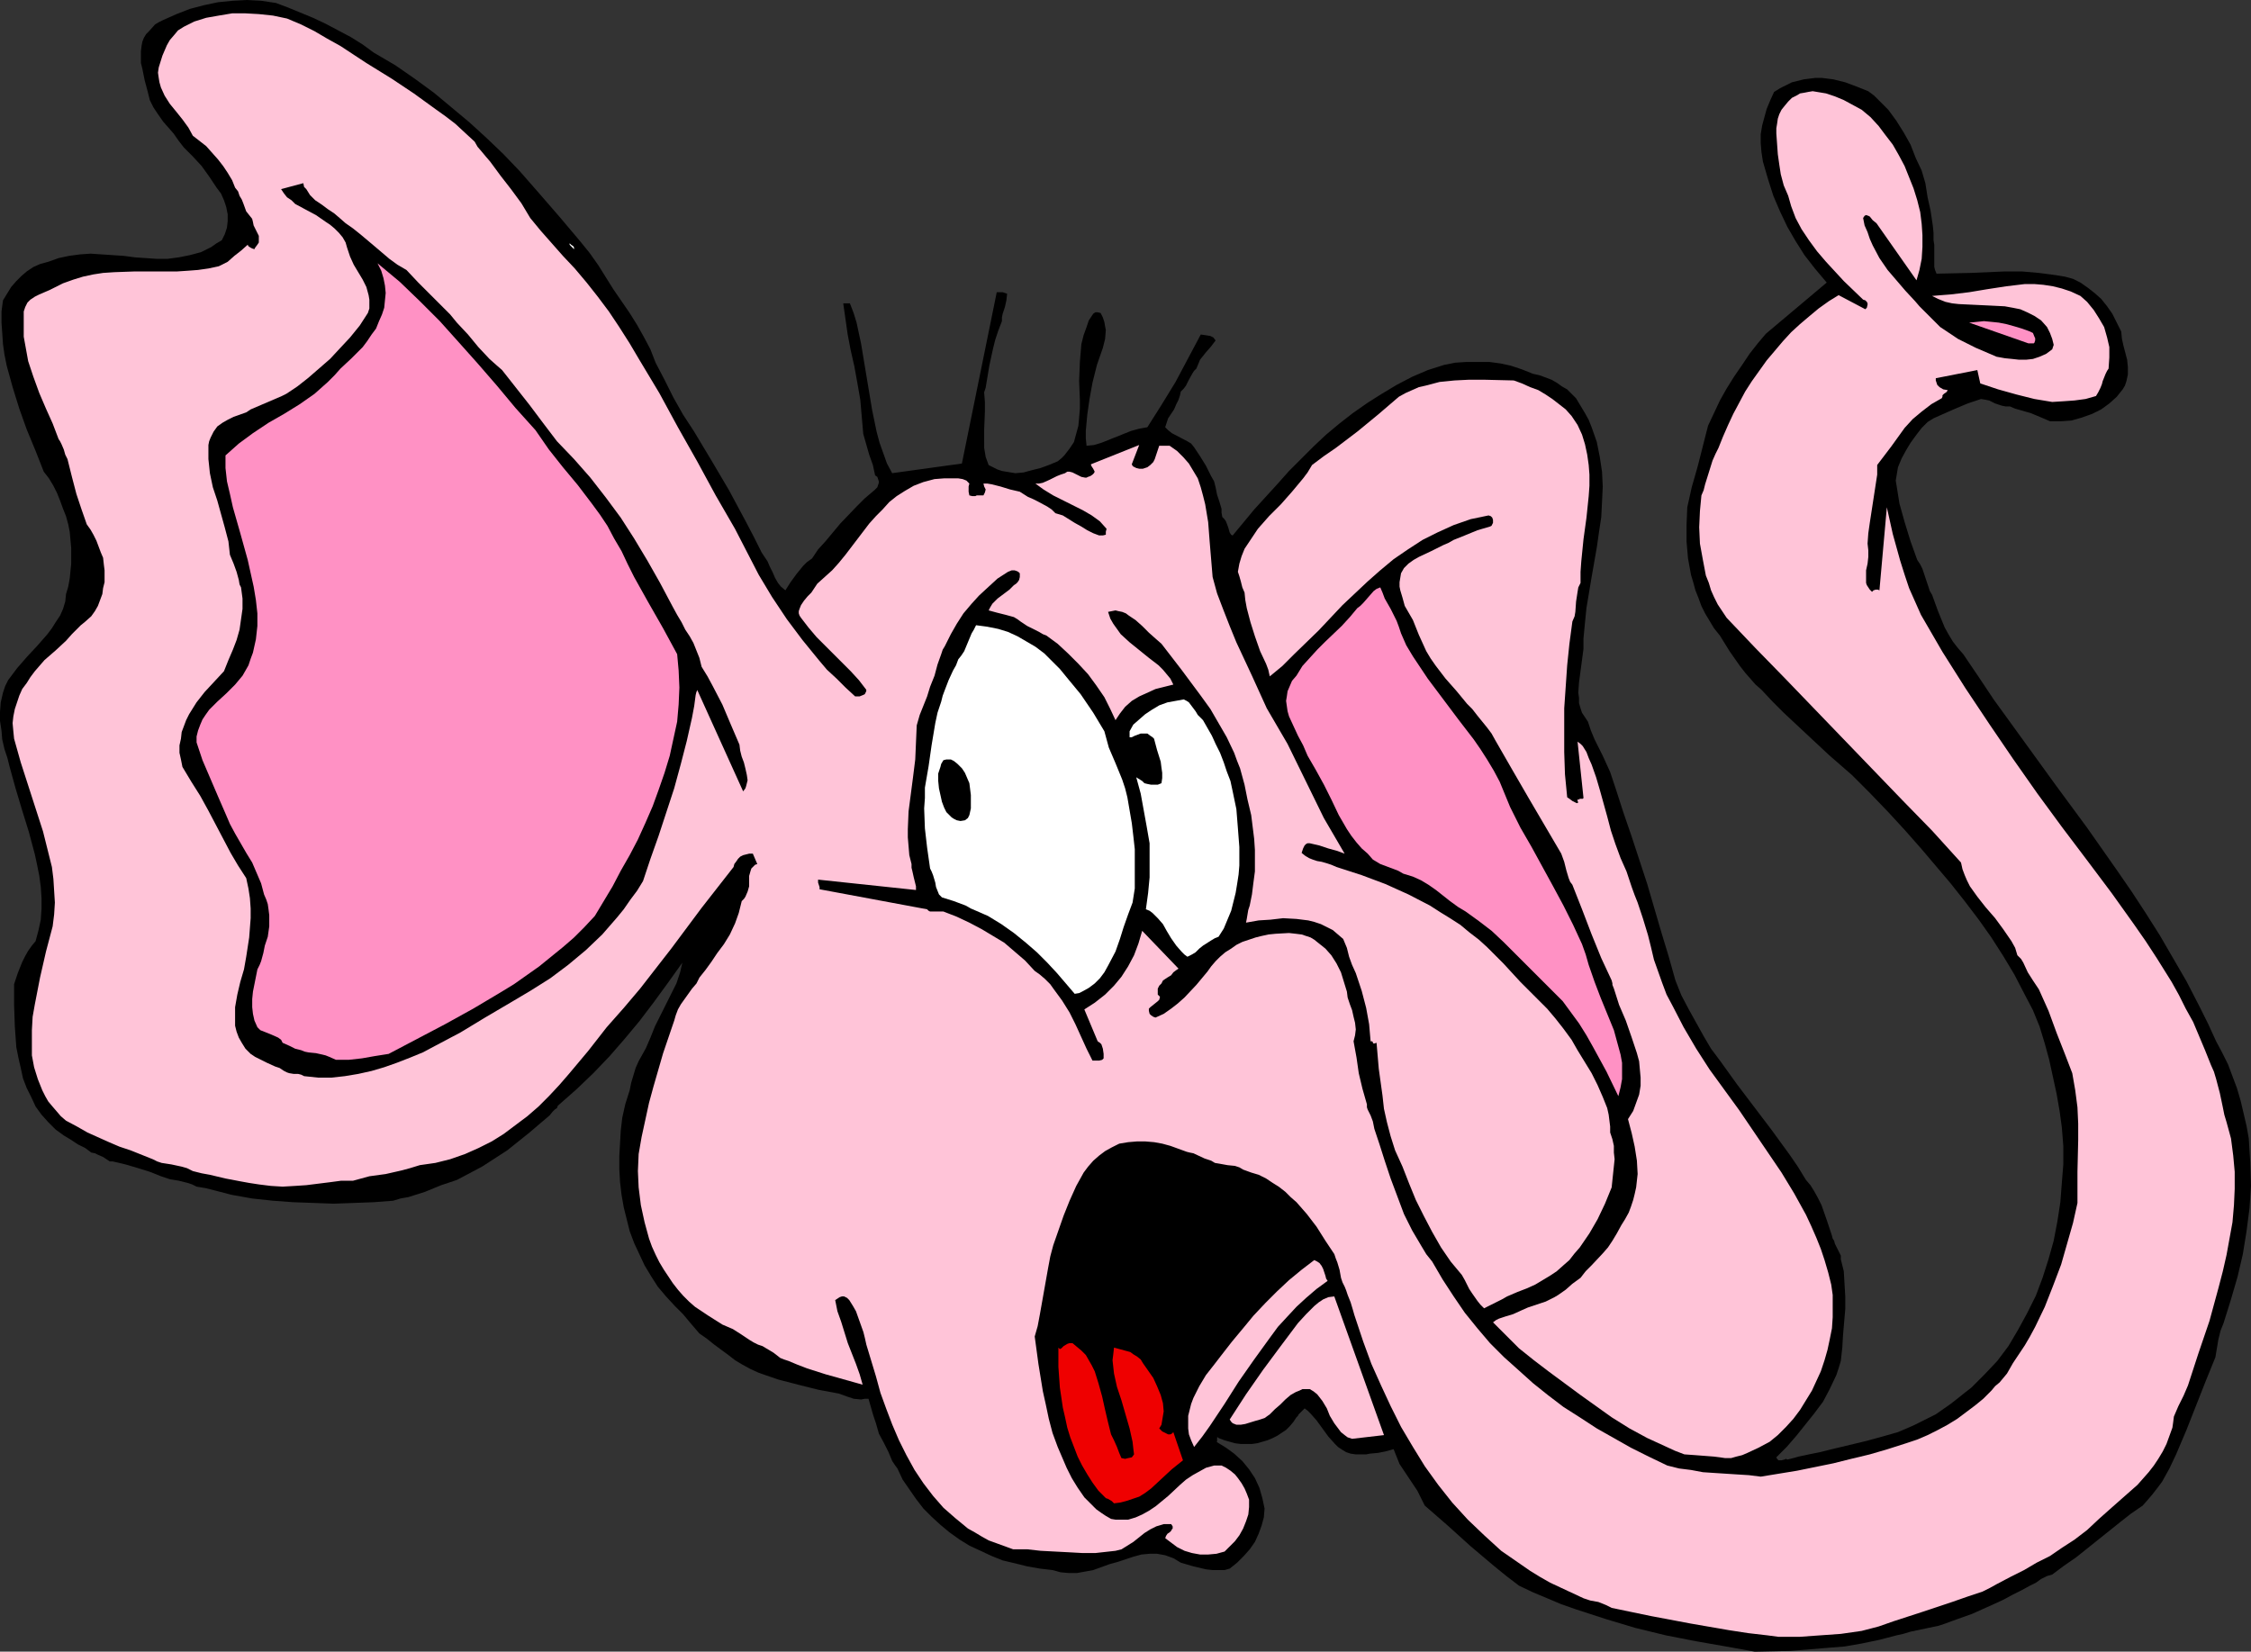 <?xml version="1.0" encoding="UTF-8" standalone="no"?>
<svg
   version="1.0"
   width="129.766mm"
   height="95.229mm"
   id="svg18"
   sodipodi:docname="Elephant - Face.wmf"
   xmlns:inkscape="http://www.inkscape.org/namespaces/inkscape"
   xmlns:sodipodi="http://sodipodi.sourceforge.net/DTD/sodipodi-0.dtd"
   xmlns="http://www.w3.org/2000/svg"
   xmlns:svg="http://www.w3.org/2000/svg">
  <rect width="100%" height="100%" fill="#333333" stroke="none"/>
  <sodipodi:namedview
     id="namedview18"
     pagecolor="#ffffff"
     bordercolor="#000000"
     borderopacity="0.25"
     inkscape:showpageshadow="2"
     inkscape:pageopacity="0.0"
     inkscape:pagecheckerboard="0"
     inkscape:deskcolor="#d1d1d1"
     inkscape:document-units="mm" />
  <defs
     id="defs1">
    <pattern
       id="WMFhbasepattern"
       patternUnits="userSpaceOnUse"
       width="6"
       height="6"
       x="0"
       y="0" />
  </defs>
  <path
     style="fill:#000000;fill-opacity:1;fill-rule:evenodd;stroke:none"
     d="m 382.345,359.921 7.757,-0.162 3.878,-0.323 3.878,-0.323 4.04,-0.323 3.717,-0.646 3.878,-0.808 3.717,-0.97 1.454,-0.323 1.616,-0.485 3.07,-0.646 3.07,-0.646 1.454,-0.485 1.293,-0.485 2.262,-0.808 2.262,-0.808 4.686,-2.101 2.101,-0.97 2.101,-1.131 1.939,-0.97 1.778,-0.97 1.293,-0.646 1.131,-0.808 1.293,-0.646 1.131,-0.323 2.586,-1.939 2.586,-1.778 4.848,-3.879 4.848,-3.879 2.262,-1.778 2.586,-1.778 1.131,-1.293 0.97,-1.131 1.131,-1.455 0.97,-1.293 1.616,-2.909 1.454,-3.071 2.262,-5.333 2.101,-5.333 2.101,-5.333 2.101,-5.172 0.323,-1.939 0.323,-1.939 0.485,-1.939 0.646,-1.616 1.616,-5.172 1.454,-5.01 1.131,-4.849 0.808,-5.01 0.646,-5.01 0.323,-4.849 -0.162,-5.172 -0.162,-2.586 -0.162,-2.586 -0.485,-2.747 -0.646,-2.747 -0.646,-2.747 -0.808,-2.747 -0.97,-2.586 -0.97,-2.586 -1.293,-2.586 -1.293,-2.424 -1.778,-3.879 -1.939,-3.879 -2.747,-5.333 -2.909,-5.01 -2.909,-5.01 -3.07,-4.849 -3.07,-4.687 -3.232,-4.687 -6.464,-9.212 -6.787,-9.212 -6.787,-9.374 -6.787,-9.374 -3.232,-4.849 -3.394,-5.01 -1.131,-1.293 -1.131,-1.455 -0.97,-1.616 -0.808,-1.455 -1.454,-3.556 -1.293,-3.556 -0.485,-0.808 -0.323,-0.97 -0.646,-1.939 -0.646,-1.939 -0.485,-0.97 -0.646,-0.97 -1.454,-4.04 -1.293,-4.202 -1.131,-4.04 -0.646,-4.04 -0.162,-0.97 0.162,-0.97 0.323,-1.939 0.808,-1.939 0.97,-1.778 0.97,-1.616 1.293,-1.778 1.131,-1.455 1.293,-1.293 1.293,-0.808 1.454,-0.646 2.909,-1.293 3.07,-1.293 2.909,-0.97 0.97,0.162 0.808,0.162 1.293,0.646 1.454,0.485 0.808,0.162 h 0.97 l 1.131,0.485 1.131,0.323 2.262,0.646 1.939,0.808 1.131,0.485 1.131,0.485 h 2.424 l 2.262,-0.162 2.262,-0.646 2.262,-0.808 1.939,-0.97 1.778,-1.293 1.616,-1.455 1.293,-1.616 0.485,-0.808 0.323,-0.97 0.323,-1.455 v -1.616 l -0.162,-1.616 -0.808,-3.071 -0.323,-1.455 -0.162,-1.616 -0.97,-1.939 -0.97,-1.939 -1.131,-1.616 -1.293,-1.616 -1.454,-1.293 -1.454,-1.131 -1.616,-1.131 -1.616,-0.808 -1.778,-0.485 -1.939,-0.323 -3.717,-0.485 -3.717,-0.323 h -3.717 l -7.434,0.323 -7.434,0.162 -0.323,-0.808 -0.162,-0.646 V 57.212 56.243 54.303 53.334 l -0.162,-0.97 V 50.748 l -0.162,-1.616 -0.485,-3.232 -0.646,-2.909 -0.485,-3.071 -0.808,-2.747 -1.293,-2.747 -1.131,-2.909 -1.454,-2.586 -1.616,-2.586 -1.778,-2.424 -2.101,-2.101 -0.97,-0.97 -1.293,-0.97 -2.424,-0.97 -2.586,-0.97 -2.586,-0.646 -2.586,-0.323 h -1.293 l -1.293,0.162 -1.293,0.162 -1.293,0.323 -1.293,0.323 -1.293,0.646 -1.293,0.646 -1.293,0.808 -0.808,1.778 -0.808,1.939 -0.485,1.778 -0.485,1.778 -0.323,1.939 v 1.939 l 0.162,1.939 0.323,2.101 1.131,3.879 1.131,3.556 1.454,3.394 1.616,3.394 1.778,3.071 1.939,3.071 2.262,2.909 2.586,3.071 -13.251,11.152 -1.778,2.101 -1.778,2.263 -1.616,2.424 -1.778,2.586 -1.616,2.586 -1.454,2.586 -1.293,2.747 -1.293,2.747 -2.262,8.889 -1.293,4.525 -0.97,4.364 -0.162,3.879 v 3.556 l 0.323,3.717 0.646,3.556 0.485,1.616 0.485,1.778 0.646,1.616 0.646,1.778 0.808,1.616 0.97,1.616 0.97,1.616 1.293,1.616 2.101,3.394 2.262,3.232 1.131,1.455 1.131,1.293 1.131,1.293 1.293,1.131 2.424,2.586 2.424,2.424 5.01,4.687 4.848,4.525 5.01,4.364 3.878,3.879 4.04,4.202 3.717,4.04 3.555,4.04 6.302,7.434 3.07,3.879 3.07,4.04 2.747,3.879 2.586,4.04 2.424,4.04 2.262,4.364 1.778,3.394 1.454,3.556 1.131,3.717 0.97,3.556 0.808,3.717 0.808,3.717 0.646,3.717 0.485,3.556 0.323,4.04 v 4.04 l -0.323,4.04 -0.323,4.202 -0.646,4.202 -0.808,4.202 -1.131,4.04 -1.293,4.04 -1.454,3.879 -1.939,3.879 -1.939,3.556 -2.101,3.556 -2.424,3.232 -2.747,2.909 -2.909,2.909 -1.454,1.131 -1.616,1.293 -1.454,1.131 -1.616,1.131 -1.616,1.131 -1.616,0.808 -3.232,1.616 -3.394,1.455 -3.394,0.97 -3.555,0.97 -7.434,1.778 -1.293,0.323 -1.293,0.323 -2.424,0.485 -2.262,0.485 -1.131,0.323 -1.293,0.323 -0.323,-0.162 -0.323,0.162 -0.646,0.162 h -0.323 -0.323 l -0.323,-0.323 -0.162,-0.323 2.262,-2.263 2.101,-2.424 1.939,-2.424 1.939,-2.424 1.939,-2.586 1.454,-2.747 1.454,-3.071 0.485,-1.455 0.485,-1.616 0.323,-2.909 0.162,-2.747 0.485,-5.657 v -2.747 l -0.162,-2.747 -0.162,-2.747 -0.646,-2.586 v -0.808 l -0.323,-0.646 -0.646,-1.293 -0.323,-0.646 -0.162,-0.646 -0.323,-0.485 -0.162,-0.646 -1.131,-3.394 -1.131,-3.232 -0.808,-1.616 -0.808,-1.455 -0.808,-1.293 -0.97,-1.131 -1.778,-2.909 -1.778,-2.586 -3.878,-5.333 -7.595,-10.02 -3.717,-5.172 -1.939,-2.586 -1.616,-2.747 -1.616,-2.909 -1.616,-2.909 -1.616,-3.071 -1.293,-3.232 -1.454,-5.172 -1.616,-5.333 -3.07,-10.505 -3.394,-10.343 -1.778,-5.172 -1.616,-5.01 -0.646,-1.939 -0.646,-1.939 -1.616,-3.556 -1.778,-3.556 -0.808,-1.939 -0.646,-1.939 -0.646,-0.97 -0.646,-0.97 -0.323,-0.97 -0.323,-1.131 v -1.131 l -0.162,-1.131 0.162,-2.263 0.323,-2.424 0.323,-2.424 0.323,-2.424 v -2.263 l 0.323,-3.394 0.323,-3.232 1.131,-6.788 1.131,-6.465 0.485,-3.394 0.485,-3.232 0.162,-3.232 0.162,-3.394 -0.162,-3.232 -0.485,-3.232 -0.646,-3.232 -1.131,-3.232 -0.646,-1.616 -0.808,-1.455 -0.97,-1.616 -0.97,-1.616 -1.939,-1.939 -1.131,-0.646 -1.131,-0.808 -1.131,-0.646 -1.293,-0.485 -1.293,-0.485 -1.454,-0.323 -2.424,-0.97 -2.424,-0.808 -2.262,-0.485 -2.424,-0.323 h -2.586 -2.424 l -2.424,0.162 -2.424,0.485 -3.555,1.131 -3.394,1.455 -3.394,1.778 -3.232,1.939 -3.07,1.939 -3.232,2.263 -2.909,2.263 -2.909,2.424 -2.747,2.586 -2.747,2.747 -2.586,2.586 -2.586,2.909 -5.01,5.495 -4.686,5.657 -0.323,-0.162 -0.323,-0.485 -0.323,-1.131 -0.485,-1.293 -0.323,-0.485 -0.485,-0.485 -0.162,-0.97 v -0.808 l -0.485,-1.616 -0.485,-1.455 -0.323,-1.616 -0.323,-1.293 -0.646,-1.131 -1.131,-2.263 -1.293,-2.101 -0.646,-0.97 -0.646,-0.97 -0.646,-0.808 -0.808,-0.485 -3.394,-1.778 -0.808,-0.646 -0.646,-0.646 0.323,-0.97 0.323,-0.97 1.293,-1.939 0.485,-1.131 0.485,-0.97 0.323,-0.97 0.162,-0.808 0.646,-0.646 0.485,-0.646 0.646,-1.293 0.808,-1.455 0.323,-0.485 0.485,-0.485 0.485,-1.131 0.323,-0.808 1.293,-1.616 1.131,-1.293 0.97,-1.293 -0.485,-0.646 -0.646,-0.323 -0.97,-0.162 -1.131,-0.162 -2.747,5.172 -2.747,5.172 -3.07,5.01 -3.07,4.849 -1.778,0.323 -1.778,0.485 -3.232,1.293 -3.232,1.293 -1.616,0.485 -1.616,0.162 -0.162,-1.616 v -1.616 l 0.323,-3.556 0.485,-3.394 0.646,-3.556 0.485,-1.939 0.485,-1.939 1.293,-3.717 0.485,-1.939 0.162,-1.939 -0.162,-0.808 -0.162,-0.97 -0.323,-0.97 -0.485,-0.97 -0.646,-0.162 h -0.485 l -0.485,0.323 -0.323,0.485 -0.323,0.485 -0.323,0.485 -0.485,1.455 -0.646,1.778 -0.485,1.939 -0.162,1.939 -0.162,1.939 -0.162,4.202 0.162,4.04 v 1.939 l -0.162,1.939 -0.162,1.778 -0.485,1.778 -0.485,1.778 -0.97,1.455 -1.131,1.455 -0.646,0.646 -0.808,0.646 -1.939,0.808 -1.778,0.646 -1.939,0.485 -1.778,0.485 -1.778,0.162 -1.939,-0.323 -0.97,-0.162 -0.97,-0.323 -0.97,-0.485 -0.97,-0.485 -0.646,-1.778 -0.323,-1.939 V 95.677 93.738 l 0.162,-4.04 v -2.101 l -0.162,-2.101 0.323,-0.97 0.162,-0.97 0.323,-1.939 0.323,-1.939 0.808,-3.717 0.485,-1.939 0.646,-1.939 0.808,-2.101 v -0.808 l 0.162,-0.808 0.485,-1.455 0.323,-1.455 0.162,-1.455 -0.485,-0.162 -0.485,-0.162 h -0.646 -0.646 l -7.595,37.333 -15.19,2.101 -1.131,-2.101 -0.808,-2.263 -0.808,-2.263 -0.646,-2.424 -0.97,-4.687 -0.808,-4.849 -0.808,-4.849 -0.808,-4.849 -0.97,-4.525 -0.646,-2.101 -0.808,-2.101 h -1.454 l 0.485,3.394 0.485,3.394 0.646,3.394 0.808,3.556 0.646,3.556 0.646,3.717 0.323,3.717 0.323,3.717 0.646,2.263 0.646,2.263 0.808,2.263 0.485,2.263 0.485,0.323 0.162,0.485 0.162,0.485 v 0.323 l -0.323,0.97 -0.646,0.646 -2.101,1.778 -1.778,1.778 -3.555,3.717 -3.232,3.879 -1.616,1.778 -1.293,1.939 -1.131,0.808 -0.808,0.808 -1.454,1.778 -1.293,1.778 -1.131,1.778 -0.97,-0.808 -0.646,-0.808 -0.646,-1.131 -0.485,-1.131 -0.646,-1.293 -0.485,-1.131 -0.646,-0.97 -0.646,-0.97 -1.778,-3.556 -1.778,-3.394 -3.555,-6.626 -3.717,-6.303 -3.878,-6.465 -2.424,-3.717 -2.101,-3.717 -1.939,-3.879 -1.939,-3.717 -1.131,-2.909 -1.454,-2.747 -1.454,-2.586 -1.616,-2.586 -3.555,-5.172 -1.616,-2.586 -1.616,-2.586 -1.939,-2.747 -2.101,-2.586 -4.363,-5.172 -2.101,-2.424 -2.101,-2.424 -2.262,-2.586 -2.262,-2.586 -3.555,-3.717 -3.717,-3.556 -3.717,-3.394 L 98.414,23.434 94.536,20.202 90.334,17.131 86.133,14.222 81.446,11.475 79.022,9.697 76.437,8.081 73.69,6.626 70.942,5.172 68.195,3.879 62.701,1.616 60.115,0.646 56.883,0.162 53.813,0 50.742,0.162 47.51,0.485 44.44,1.131 41.37,1.939 38.461,3.071 35.552,4.364 34.582,4.849 33.774,5.333 l -1.293,1.455 -0.646,0.646 -0.485,0.808 -0.323,0.808 -0.162,0.808 -0.162,1.293 v 1.293 1.293 l 0.323,1.293 0.485,2.424 0.646,2.424 0.485,1.939 0.808,1.616 0.97,1.455 1.131,1.616 1.131,1.293 1.131,1.293 1.131,1.616 1.131,1.455 1.939,1.939 1.939,2.101 1.616,2.263 1.616,2.424 0.97,1.293 0.646,1.455 0.485,1.455 0.323,1.616 v 1.455 l -0.162,1.455 -0.485,1.455 -0.646,1.293 -1.131,0.646 -1.131,0.808 -2.262,1.131 -2.424,0.646 -2.424,0.485 -2.424,0.323 h -2.424 l -4.686,-0.323 -2.424,-0.323 -2.424,-0.162 -2.424,-0.162 -2.424,-0.162 -2.262,0.162 -2.424,0.323 -2.262,0.485 -2.262,0.808 -1.778,0.485 -1.454,0.646 -1.454,0.97 -1.131,0.97 -1.131,1.131 -1.131,1.293 -1.778,2.909 -0.323,2.424 v 2.424 l 0.162,2.263 0.162,2.424 0.323,2.263 0.485,2.424 1.293,4.687 1.454,4.687 1.616,4.525 1.939,4.687 1.778,4.525 1.131,1.455 0.97,1.616 0.808,1.616 0.646,1.616 0.646,1.778 0.646,1.616 0.485,1.778 0.323,1.616 0.162,1.778 0.162,1.778 v 1.616 1.778 l -0.162,1.616 -0.162,1.616 -0.323,1.778 -0.485,1.616 -0.162,1.616 -0.485,1.616 -0.646,1.455 -0.97,1.455 -0.808,1.293 -0.97,1.293 -2.262,2.586 -2.262,2.424 -2.101,2.424 -0.97,1.293 -0.97,1.293 -0.646,1.293 -0.485,1.455 -0.485,2.101 L 0,155.152 v 1.939 l 0.323,2.101 0.162,1.939 0.485,2.101 0.646,1.939 0.485,1.939 1.293,4.687 1.454,4.849 1.454,4.687 1.293,4.849 0.485,2.263 0.485,2.424 0.323,2.424 0.162,2.424 v 2.263 l -0.162,2.424 -0.485,2.263 -0.646,2.424 -0.808,0.97 -0.808,1.131 -0.646,1.131 -0.646,1.293 -0.97,2.424 -0.808,2.424 v 4.525 l 0.162,4.687 0.323,4.525 0.485,2.424 0.485,2.101 0.485,2.263 0.808,2.101 0.97,1.939 0.97,2.101 1.293,1.778 1.454,1.616 1.616,1.616 1.778,1.293 1.616,0.97 1.454,0.97 1.616,0.808 1.293,0.97 0.808,0.162 0.646,0.323 1.131,0.485 0.97,0.646 0.485,0.323 h 0.646 l 2.747,0.646 2.747,0.808 2.586,0.808 2.424,0.97 0.97,0.323 0.97,0.323 1.939,0.323 1.939,0.485 0.97,0.323 0.97,0.485 1.939,0.323 1.939,0.485 3.717,0.97 4.525,0.808 4.525,0.485 4.363,0.323 4.525,0.162 4.363,0.162 4.363,-0.162 4.363,-0.162 4.202,-0.323 1.616,-0.485 1.778,-0.323 3.555,-1.131 3.555,-1.455 3.394,-1.131 2.747,-1.455 2.747,-1.455 2.747,-1.778 2.747,-1.778 2.424,-1.939 2.424,-1.939 2.262,-1.939 2.101,-1.778 0.646,-0.808 0.485,-0.485 0.485,-0.323 0.162,-0.485 4.04,-3.556 3.717,-3.556 3.555,-3.717 3.232,-3.717 3.232,-3.879 3.07,-4.04 3.07,-4.202 3.232,-4.525 -0.485,2.101 -0.808,2.424 -1.131,2.263 -1.131,2.263 -2.424,4.848 -0.97,2.424 -0.97,2.263 -0.808,1.455 -0.808,1.455 -0.646,1.455 -0.485,1.616 -0.485,1.616 -0.323,1.616 -0.97,3.071 -0.646,2.909 -0.323,2.747 -0.162,2.747 -0.162,2.909 v 2.747 l 0.162,2.909 0.323,2.747 0.485,2.747 0.646,2.586 0.646,2.586 0.97,2.586 1.131,2.424 1.131,2.424 1.454,2.424 1.454,2.263 1.778,2.101 1.939,2.101 1.778,1.778 1.616,1.939 0.97,1.131 0.97,1.131 1.616,1.131 1.616,1.293 3.07,2.263 1.454,1.131 1.616,0.97 1.778,0.97 1.778,0.808 4.202,1.455 4.363,1.131 4.525,1.131 4.363,0.808 1.778,0.646 1.454,0.485 1.616,0.162 0.808,-0.162 h 0.808 l 0.97,3.394 0.646,1.939 0.323,1.131 0.323,1.131 1.131,2.101 0.97,1.939 0.808,1.939 0.646,0.97 0.485,0.646 1.131,2.424 1.454,2.101 1.454,2.101 1.616,2.101 1.778,1.778 1.939,1.778 1.939,1.616 2.262,1.616 2.101,1.293 2.424,1.131 2.424,1.131 2.424,0.97 2.747,0.646 2.586,0.646 2.747,0.485 2.747,0.323 1.778,0.485 1.778,0.162 h 1.778 l 1.778,-0.323 1.778,-0.323 1.778,-0.646 1.778,-0.646 1.778,-0.485 3.394,-1.131 1.778,-0.485 1.778,-0.162 h 1.616 l 1.778,0.323 1.778,0.646 0.808,0.485 0.808,0.485 2.747,0.808 2.747,0.646 1.454,0.162 h 1.293 1.293 l 1.131,-0.323 1.616,-1.293 1.454,-1.455 1.293,-1.455 1.131,-1.616 0.808,-1.778 0.646,-1.778 0.485,-1.778 0.162,-1.939 -0.485,-2.263 -0.646,-2.263 -0.97,-2.101 -1.293,-1.939 -1.454,-1.778 -1.778,-1.616 -1.778,-1.293 -2.101,-1.293 h 0.162 v -0.162 -0.323 -0.485 h 0.162 l 0.162,0.162 1.293,0.485 1.131,0.323 1.131,0.323 1.293,0.162 h 1.131 1.293 l 1.131,-0.162 1.131,-0.323 1.131,-0.323 1.131,-0.485 0.97,-0.485 0.97,-0.646 0.97,-0.646 0.808,-0.808 0.808,-0.97 0.646,-0.97 0.323,-0.323 0.162,-0.323 0.485,-0.485 0.323,-0.323 0.485,-0.485 0.646,0.485 0.646,0.646 1.293,1.455 1.293,1.778 1.293,1.778 1.454,1.616 0.646,0.646 0.97,0.646 0.808,0.485 0.97,0.323 1.131,0.162 h 1.131 1.131 l 0.808,-0.162 1.778,-0.162 0.808,-0.162 0.808,-0.162 1.778,-0.485 0.646,1.616 0.646,1.616 1.939,2.909 1.939,2.909 0.808,1.616 0.808,1.616 5.01,4.364 5.01,4.525 5.171,4.364 2.586,2.101 2.747,2.101 3.07,1.455 3.07,1.293 3.07,1.293 3.232,1.131 6.464,2.101 6.464,1.939 6.626,1.616 6.626,1.293 6.464,1.131 z"
     id="path1" />
  <path
     style="fill:#ffc4d8;fill-opacity:1;fill-rule:evenodd;stroke:none"
     d="m 387.516,356.688 h 4.525 l 4.525,-0.323 4.525,-0.323 4.525,-0.646 3.717,-0.97 3.232,-1.131 6.464,-2.101 6.302,-2.101 3.232,-1.131 3.394,-1.131 1.616,-0.808 1.454,-0.808 3.07,-1.616 2.909,-1.455 2.747,-1.616 2.909,-1.455 2.586,-1.778 2.747,-1.778 2.747,-2.101 2.586,-2.424 2.909,-2.586 2.747,-2.424 2.747,-2.424 2.424,-2.747 1.131,-1.455 0.97,-1.455 0.97,-1.616 0.808,-1.616 0.646,-1.778 0.646,-1.778 0.162,-1.131 0.162,-1.293 0.485,-1.131 0.485,-1.131 1.131,-2.263 0.97,-2.263 2.262,-6.95 2.424,-7.111 1.939,-7.111 0.97,-3.717 0.808,-3.556 0.646,-3.556 0.646,-3.556 0.323,-3.717 0.162,-3.556 v -3.717 l -0.323,-3.556 -0.485,-3.717 -0.97,-3.556 -0.485,-1.616 -0.323,-1.616 -0.646,-3.071 -0.808,-3.071 -0.485,-1.616 -0.646,-1.455 -1.293,-3.232 -1.293,-3.071 -1.293,-3.071 -1.616,-2.909 -1.454,-2.909 -1.616,-2.909 -1.616,-2.586 -1.616,-2.586 -2.424,-3.717 -2.586,-3.717 -2.424,-3.394 -2.424,-3.394 -5.333,-7.111 -5.494,-7.273 -5.333,-7.273 -5.333,-7.596 -5.171,-7.596 -5.171,-7.758 -5.01,-7.919 -4.686,-8.081 -1.293,-2.909 -1.293,-2.909 -0.97,-2.909 -0.97,-3.071 -1.616,-5.818 -1.293,-5.818 -1.616,18.101 -0.323,-0.162 h -0.485 l -0.485,0.162 -0.323,0.323 -0.485,-0.485 -0.323,-0.485 -0.323,-0.485 -0.162,-0.485 v -1.293 -1.455 l 0.323,-1.455 0.162,-1.455 v -1.455 l -0.162,-1.455 0.162,-2.263 0.323,-2.263 0.646,-4.202 0.646,-4.202 0.323,-2.101 v -2.101 l 3.07,-4.04 2.909,-4.04 1.778,-1.939 1.939,-1.616 2.101,-1.616 1.131,-0.646 1.131,-0.646 0.162,-0.323 v -0.323 l 0.323,-0.323 0.485,-0.323 0.162,-0.162 0.162,-0.323 -0.97,-0.162 -0.808,-0.485 -0.485,-0.485 -0.162,-0.485 -0.162,-0.485 v -0.485 l 9.05,-1.778 0.646,2.909 3.878,1.293 4.04,1.131 3.878,0.97 3.878,0.646 2.586,-0.162 2.262,-0.162 2.424,-0.323 1.131,-0.323 1.131,-0.323 0.485,-0.808 0.485,-0.97 0.323,-0.808 0.162,-0.646 0.646,-1.616 0.323,-0.646 0.323,-0.485 0.162,-2.424 V 75.637 l -0.485,-2.101 -0.646,-2.263 -1.131,-1.939 -1.131,-1.778 -1.454,-1.778 -1.454,-1.293 -2.101,-0.97 -1.939,-0.646 -1.939,-0.485 -2.101,-0.323 -1.939,-0.162 h -2.101 l -4.04,0.485 -4.202,0.646 -3.878,0.646 -4.04,0.485 -2.101,0.162 -1.939,0.162 1.293,0.646 1.616,0.646 1.454,0.323 1.454,0.162 3.394,0.162 3.394,0.162 3.232,0.162 1.778,0.323 1.616,0.323 1.454,0.646 1.616,0.808 1.454,0.97 1.293,1.455 0.646,1.293 0.485,1.293 0.162,0.646 0.162,0.646 -0.162,0.485 -0.162,0.485 -1.293,0.97 -1.454,0.646 -1.454,0.485 -1.454,0.162 h -1.616 l -1.454,-0.162 -1.616,-0.162 -1.778,-0.323 -2.262,-0.97 -2.262,-0.97 -1.939,-0.97 -1.939,-0.97 -1.939,-1.293 -1.939,-1.293 -1.616,-1.616 -1.778,-1.778 -1.131,-1.131 -0.97,-1.131 -2.101,-2.263 -1.939,-2.263 -1.939,-2.263 -1.778,-2.586 -1.454,-2.747 -0.646,-1.455 -0.485,-1.455 -0.646,-1.455 -0.323,-1.616 0.323,-0.485 0.323,-0.162 0.485,0.162 0.323,0.162 0.646,0.808 0.808,0.646 8.726,12.444 0.646,-2.263 0.485,-2.424 0.162,-2.586 v -2.586 l -0.162,-2.424 -0.323,-2.586 -0.646,-2.586 -0.808,-2.586 -0.97,-2.424 -0.97,-2.424 -1.293,-2.424 -1.293,-2.263 -1.616,-2.101 -1.454,-1.939 -1.778,-1.939 -1.939,-1.616 -3.878,-2.101 -1.939,-0.808 -1.939,-0.646 -1.939,-0.323 -0.97,-0.162 -0.97,0.162 -0.808,0.162 -0.97,0.162 -0.808,0.485 -0.97,0.485 -0.808,0.808 -0.808,0.97 -0.646,0.808 -0.485,0.97 -0.323,0.97 -0.162,1.131 -0.162,0.97 v 1.131 l 0.162,2.263 0.162,2.263 0.323,2.263 0.323,2.101 0.646,2.424 0.97,2.263 0.646,2.263 0.97,2.586 1.293,2.424 1.616,2.424 1.778,2.424 1.939,2.263 1.939,2.101 1.939,2.101 4.202,4.04 0.485,0.162 0.323,0.323 0.162,0.323 v 0.323 l -0.162,0.646 -0.162,0.162 -0.162,0.162 -5.818,-3.071 -2.101,1.293 -2.262,1.616 -1.939,1.616 -2.101,1.778 -1.939,1.778 -1.778,1.939 -1.778,2.101 -1.778,2.101 -1.616,2.263 -1.616,2.263 -1.454,2.263 -1.293,2.424 -1.293,2.424 -1.131,2.424 -1.131,2.586 -0.97,2.424 -0.646,1.293 -0.646,1.455 -0.808,2.586 -0.808,2.586 -0.323,1.293 -0.485,1.131 -0.323,3.394 -0.162,3.556 0.162,3.556 0.646,3.556 0.646,3.394 0.646,1.616 0.485,1.616 0.646,1.455 0.808,1.616 0.97,1.455 0.97,1.455 6.302,6.626 6.464,6.626 12.766,13.253 12.766,13.253 6.464,6.626 6.302,6.95 0.323,1.455 0.485,1.293 0.485,1.131 0.646,1.293 1.616,2.263 1.778,2.263 2.101,2.424 1.778,2.424 1.778,2.586 0.808,1.455 0.485,1.616 0.808,0.808 0.485,0.808 0.97,2.101 1.131,1.778 0.646,0.97 0.646,0.97 2.101,4.687 1.778,4.848 1.778,4.525 0.808,2.101 0.808,2.101 0.646,3.717 0.485,3.717 0.162,3.556 v 3.556 l -0.162,6.95 v 6.788 l -0.97,4.364 -1.293,4.525 -1.293,4.525 -1.778,4.687 -1.778,4.525 -2.101,4.364 -1.131,2.101 -1.131,1.939 -1.293,1.939 -1.293,1.939 -0.646,1.131 -0.646,1.131 -1.616,1.939 -0.97,0.808 -0.808,0.97 -1.778,1.778 -1.778,1.455 -1.939,1.455 -1.939,1.455 -2.101,1.293 -2.101,1.131 -2.262,1.131 -2.262,0.97 -2.424,0.808 -4.04,1.293 -3.878,1.131 -4.04,0.97 -3.878,0.97 -7.918,1.616 -7.918,1.293 -2.586,-0.323 -2.586,-0.162 -5.01,-0.323 -2.424,-0.162 -2.586,-0.485 -2.586,-0.323 -2.586,-0.646 -4.04,-1.939 -3.878,-1.939 -3.717,-2.101 -3.717,-2.101 -3.717,-2.424 -3.555,-2.263 -3.394,-2.586 -3.232,-2.586 -3.232,-2.909 -3.07,-2.747 -3.07,-3.071 -2.747,-3.232 -2.747,-3.394 -2.424,-3.556 -2.424,-3.717 -2.262,-3.879 -1.293,-1.616 -0.97,-1.616 -2.101,-3.556 -1.778,-3.556 -1.454,-3.879 -1.454,-3.879 -1.293,-3.879 -1.131,-3.556 -1.131,-3.394 -0.162,-0.808 -0.162,-0.808 -0.485,-1.293 -0.646,-1.293 -0.162,-0.485 v -0.646 l -0.97,-3.394 -0.808,-3.394 -0.485,-3.394 -0.646,-3.556 0.162,-0.646 0.162,-0.646 0.162,-1.293 -0.162,-1.455 -0.323,-1.293 -0.323,-1.455 -0.485,-1.293 -0.485,-1.455 -0.162,-1.293 -0.646,-2.101 -0.646,-2.101 -0.97,-1.939 -1.131,-1.778 -1.293,-1.455 -1.616,-1.293 -0.808,-0.646 -0.808,-0.485 -0.97,-0.323 -0.97,-0.323 -1.293,-0.162 -1.454,-0.162 -2.909,0.162 -1.616,0.162 -1.454,0.323 -1.293,0.323 -1.454,0.485 -1.454,0.485 -1.293,0.646 -1.131,0.808 -1.293,0.808 -1.131,0.97 -0.97,0.97 -0.97,1.131 -0.808,1.131 -2.424,2.909 -2.586,2.747 -1.454,1.293 -1.454,1.131 -1.616,1.131 -1.778,0.808 -0.485,-0.162 -0.485,-0.323 -0.323,-0.323 -0.162,-0.646 v -0.485 l 0.323,-0.323 0.808,-0.646 0.808,-0.646 0.323,-0.323 0.162,-0.646 -0.485,-0.485 v -0.646 -0.646 l 0.323,-0.646 0.485,-0.485 0.323,-0.646 0.485,-0.323 0.485,-0.323 0.808,-0.485 0.485,-0.646 0.646,-0.485 0.485,-0.323 -7.918,-8.242 -0.808,2.747 -0.97,2.586 -1.293,2.424 -1.454,2.263 -1.616,1.939 -1.939,1.939 -2.262,1.778 -2.262,1.455 2.909,6.95 0.485,0.323 0.323,0.323 0.323,0.97 0.162,1.131 v 0.97 l -0.162,0.162 -0.162,0.162 -0.646,0.162 h -0.646 -0.808 l -1.293,-2.586 -2.424,-5.333 -1.293,-2.586 -1.616,-2.586 -1.778,-2.424 -0.808,-1.131 -1.131,-1.131 -1.131,-0.97 -1.131,-0.808 -2.101,-2.263 -2.262,-1.939 -2.262,-1.939 -2.424,-1.455 -2.424,-1.455 -2.747,-1.455 -2.747,-1.293 -2.909,-1.131 h -1.131 -0.485 -0.485 -0.808 l -0.323,-0.162 -0.323,-0.323 -23.432,-4.364 v -0.485 l -0.162,-0.485 -0.162,-0.485 v -0.646 l 21.331,2.263 v -0.808 l -0.162,-0.646 -0.323,-1.293 -0.323,-1.455 -0.162,-0.646 v -0.808 l -0.485,-1.939 -0.162,-1.939 -0.162,-1.939 v -1.778 l 0.162,-3.879 0.485,-3.717 0.485,-3.717 0.485,-3.879 0.162,-3.717 0.162,-3.717 0.646,-2.263 1.616,-4.04 0.646,-2.101 0.97,-2.424 0.646,-2.424 0.808,-2.263 0.323,-0.97 0.485,-0.808 1.293,-2.586 1.293,-2.263 1.454,-2.263 1.778,-2.101 1.616,-1.778 2.101,-1.939 1.939,-1.778 2.262,-1.455 0.808,-0.323 h 0.646 l 0.485,0.162 0.323,0.162 0.323,0.323 v 0.808 l -0.162,0.646 -0.323,0.485 -0.323,0.323 -0.485,0.323 -0.323,0.323 -0.323,0.323 -0.323,0.323 -1.293,0.97 -1.293,0.97 -1.131,1.131 -0.485,0.808 -0.323,0.646 1.778,0.485 1.939,0.485 1.778,0.485 0.808,0.485 0.646,0.485 1.454,0.97 1.293,0.646 1.293,0.646 0.808,0.485 0.808,0.323 2.424,1.778 2.262,2.101 2.262,2.263 2.101,2.263 1.778,2.424 1.778,2.586 1.293,2.586 1.131,2.424 0.97,-1.455 1.131,-1.455 1.454,-1.293 1.616,-0.97 1.778,-0.808 1.778,-0.808 1.939,-0.485 1.939,-0.485 -0.646,-1.293 -0.808,-0.97 -0.808,-0.97 -0.97,-0.97 -2.101,-1.616 -4.202,-3.394 -1.939,-1.778 -0.808,-1.131 -0.808,-1.131 -0.646,-1.131 -0.485,-1.455 0.808,-0.162 0.808,-0.162 0.646,0.162 0.808,0.162 0.808,0.323 0.646,0.485 1.454,0.97 1.454,1.293 1.454,1.455 1.454,1.293 1.293,1.131 4.363,5.657 4.202,5.657 2.101,2.909 1.778,3.071 1.778,3.071 1.616,3.394 0.646,1.778 0.646,1.616 0.97,3.556 0.646,3.232 0.808,3.394 0.323,2.586 0.323,2.586 0.162,2.424 v 2.424 2.263 l -0.323,2.424 -0.323,2.586 -0.485,2.424 -0.323,0.97 -0.162,0.97 -0.162,0.97 -0.162,0.808 2.747,-0.485 2.586,-0.162 2.747,-0.323 2.909,0.162 1.293,0.162 1.293,0.162 1.293,0.323 1.454,0.485 1.293,0.646 1.293,0.646 1.131,0.97 1.131,0.97 0.808,1.939 0.485,1.939 0.646,1.778 0.808,1.778 0.646,1.939 0.646,1.939 0.97,3.717 0.646,3.556 0.323,3.717 h 0.323 l 0.162,0.162 v 0.162 l 0.162,0.162 h 0.162 l 0.485,-0.162 0.485,5.657 0.808,5.818 0.323,2.909 0.646,2.909 0.808,3.071 0.97,3.071 1.616,3.556 1.454,3.717 1.454,3.556 1.778,3.556 1.778,3.394 1.939,3.394 2.101,3.071 2.424,2.909 0.646,1.131 0.485,0.97 0.485,0.97 0.646,0.97 1.131,1.616 0.646,0.808 0.808,0.808 2.586,-1.293 1.293,-0.646 1.131,-0.646 2.262,-0.97 2.101,-0.808 1.778,-0.808 1.616,-0.97 1.616,-0.97 1.454,-0.97 1.454,-1.293 1.293,-1.131 1.131,-1.455 1.131,-1.293 2.101,-3.071 1.778,-3.071 1.616,-3.394 1.454,-3.556 0.323,-3.071 0.323,-3.071 -0.162,-1.455 v -1.455 l -0.323,-1.455 -0.485,-1.455 v -1.293 l -0.162,-1.293 -0.162,-1.293 -0.323,-1.455 -0.97,-2.424 -1.131,-2.586 -1.293,-2.586 -3.07,-5.01 -1.293,-2.263 -1.778,-2.424 -1.778,-2.263 -1.778,-2.101 -1.939,-1.939 -3.878,-3.879 -3.717,-4.04 -1.778,-1.778 -1.778,-1.778 -1.778,-1.616 -2.101,-1.616 -1.939,-1.616 -2.262,-1.455 -2.101,-1.293 -2.262,-1.455 -4.686,-2.424 -5.01,-2.263 -5.171,-1.939 -5.494,-1.778 -1.131,-0.485 -0.97,-0.323 -1.131,-0.323 -0.97,-0.162 -0.97,-0.323 -0.808,-0.323 -0.808,-0.485 -0.808,-0.646 0.323,-0.97 0.323,-0.646 0.323,-0.323 0.323,-0.162 h 0.323 0.162 l 2.101,0.485 1.939,0.646 1.778,0.485 1.778,0.646 -2.262,-3.879 -2.262,-3.879 -3.878,-7.919 -4.04,-8.242 -2.262,-3.879 -2.262,-3.879 -3.232,-7.111 -3.394,-7.273 -1.454,-3.556 -1.454,-3.717 -1.293,-3.394 -0.97,-3.556 -0.323,-3.879 -0.162,-1.939 -0.162,-1.939 -0.323,-4.202 -0.646,-3.879 -0.485,-1.939 -0.485,-1.778 -0.646,-1.939 -0.97,-1.616 -0.97,-1.616 -1.131,-1.293 -1.454,-1.455 -1.616,-1.131 h -2.262 l -0.485,1.455 -0.485,1.455 -0.323,0.646 -0.646,0.646 -0.646,0.485 -0.97,0.323 h -0.808 l -0.646,-0.162 -0.646,-0.323 -0.162,-0.162 -0.162,-0.323 1.616,-4.202 -10.504,4.202 v 0.162 l 0.162,0.323 0.323,0.485 0.162,0.323 0.162,0.323 -0.162,0.323 -0.323,0.323 -0.485,0.323 -0.485,0.162 -0.323,0.162 h -0.323 l -0.808,-0.162 -1.293,-0.646 -0.646,-0.323 -0.646,-0.162 h -0.485 l -0.485,0.323 -0.97,0.323 -0.808,0.323 -0.97,0.485 -0.646,0.323 -1.454,0.646 -0.808,0.162 h -0.808 l 1.778,1.293 2.101,1.293 4.202,2.101 2.262,1.131 1.939,1.131 1.778,1.293 1.454,1.616 -0.162,0.646 v 0.323 0.323 l -0.646,0.162 h -0.808 l -1.293,-0.485 -1.293,-0.646 -1.293,-0.808 -1.454,-0.808 -1.293,-0.808 -1.293,-0.808 -1.616,-0.485 -0.808,-0.808 -0.97,-0.646 -2.101,-1.131 -0.97,-0.485 -1.131,-0.485 -1.778,-1.131 -2.101,-0.485 -2.101,-0.646 -1.939,-0.485 -0.97,-0.162 h -0.808 l 0.162,0.646 0.323,0.646 -0.162,0.646 -0.162,0.323 -0.162,0.323 h -0.97 -0.485 l -0.323,0.162 h -0.646 l -0.646,-0.162 -0.162,-0.808 v -0.646 -0.485 l 0.162,-0.646 -0.646,-0.646 -0.808,-0.323 -0.97,-0.162 h -0.97 -2.101 l -2.101,0.162 -2.424,0.646 -2.101,0.808 -1.939,1.131 -1.778,1.131 -1.616,1.293 -1.454,1.616 -1.454,1.455 -1.454,1.616 -2.586,3.394 -2.586,3.394 -1.454,1.778 -1.454,1.616 -1.616,1.455 -1.616,1.455 -0.646,0.97 -0.646,0.97 -0.808,0.808 -0.808,0.97 -0.646,0.97 -0.323,0.808 -0.162,0.485 v 0.485 l 0.162,0.485 0.323,0.485 1.616,2.101 1.778,2.101 3.717,3.717 3.717,3.717 1.778,1.939 1.616,2.101 v 0.323 l -0.162,0.323 -0.162,0.323 -0.323,0.162 -0.808,0.323 h -0.97 l -2.101,-1.939 -1.939,-1.939 -2.101,-1.939 -1.778,-2.101 -3.555,-4.364 -3.394,-4.525 -3.232,-4.848 -2.909,-4.849 -2.586,-5.01 -2.586,-5.01 -4.202,-7.273 -4.04,-7.434 -4.202,-7.434 -4.04,-7.434 -4.363,-7.273 -2.101,-3.556 -2.262,-3.556 -2.262,-3.394 -2.424,-3.232 -2.424,-3.071 -2.586,-3.071 -2.586,-2.747 -2.424,-2.747 -2.424,-2.747 -2.262,-2.747 -0.97,-1.616 -0.97,-1.616 -2.262,-3.071 -2.262,-2.909 -2.262,-3.071 -0.97,-1.131 -0.808,-0.97 -0.97,-1.131 -0.646,-1.131 -2.101,-1.939 L 99.222,26.99 97.121,25.374 94.859,23.758 90.173,20.364 85.325,17.131 79.83,13.737 74.174,10.02 71.266,8.404 68.518,6.788 65.61,5.333 62.539,4.04 59.469,3.394 56.398,3.071 53.49,2.909 h -2.909 l -2.909,0.485 -2.747,0.485 -2.586,0.808 -2.262,1.131 -1.293,0.808 -0.808,0.97 -0.97,1.131 -0.646,1.131 -0.485,1.131 -0.485,1.131 -0.808,2.586 -0.162,1.131 0.162,1.131 0.162,0.97 0.323,1.131 0.808,1.778 1.131,1.778 1.454,1.778 1.293,1.616 1.293,1.778 0.97,1.778 1.454,1.131 1.454,1.131 1.293,1.455 1.293,1.455 1.131,1.455 0.97,1.455 0.97,1.616 0.646,1.616 0.646,0.808 0.323,0.97 0.485,0.808 0.323,0.808 0.646,1.778 0.646,0.808 0.646,0.808 0.162,0.646 0.162,0.808 0.808,1.616 0.323,0.646 v 0.808 0.646 l -0.323,0.485 -0.485,0.646 -0.162,0.323 v 0 l -0.485,-0.162 -0.323,-0.162 -0.485,-0.323 -0.162,-0.323 -1.454,1.293 -1.454,1.131 -1.454,1.293 -0.97,0.485 -0.97,0.485 -2.262,0.485 -2.262,0.323 -2.101,0.162 -2.424,0.162 h -4.525 -4.686 l -4.525,0.162 -2.424,0.162 -2.101,0.323 -2.262,0.485 -2.101,0.646 -2.262,0.808 -1.939,0.97 L 10.827,63.192 8.565,64.162 7.595,64.647 6.626,65.293 5.979,65.94 5.494,66.909 5.333,67.394 5.171,67.879 v 1.939 1.778 1.778 l 0.323,1.778 0.646,3.556 1.131,3.394 1.293,3.556 1.454,3.394 1.454,3.232 1.293,3.394 0.323,0.485 0.323,0.646 0.485,1.131 0.323,1.131 0.485,0.97 0.97,3.879 0.97,3.717 1.131,3.394 1.131,3.232 0.808,1.131 0.646,1.131 0.646,1.293 0.485,1.293 0.485,1.293 0.485,1.131 0.162,1.455 0.162,1.293 v 1.293 1.293 l -0.323,1.293 -0.162,1.293 -0.485,1.293 -0.485,1.293 -0.646,1.131 -0.808,1.131 -1.454,1.293 -0.808,0.646 -0.646,0.646 -1.293,1.293 -1.293,1.455 -2.262,2.101 -2.424,2.101 -2.101,2.424 -0.97,1.293 -0.808,1.293 -0.97,1.293 -0.646,1.455 -0.485,1.455 -0.485,1.455 -0.323,1.616 -0.162,1.455 0.162,1.778 0.162,1.616 1.454,5.172 1.616,5.01 1.616,5.01 1.616,5.01 1.293,5.172 0.646,2.586 0.323,2.586 0.162,2.586 0.162,2.586 -0.162,2.586 -0.323,2.586 -1.454,5.495 -1.293,5.657 -1.131,5.818 -0.485,2.747 -0.162,2.909 v 2.747 2.747 l 0.485,2.586 0.808,2.586 0.97,2.424 0.646,1.293 0.646,1.131 0.808,0.97 0.97,1.131 0.97,1.131 1.131,0.97 2.424,1.293 2.262,1.293 4.686,2.101 2.262,0.97 2.424,0.808 4.848,1.939 0.97,0.485 0.97,0.323 2.101,0.323 2.262,0.485 1.131,0.323 1.293,0.646 1.939,0.485 1.778,0.323 3.394,0.808 3.394,0.646 1.778,0.323 2.101,0.323 2.586,0.323 2.586,0.162 2.747,-0.162 2.424,-0.162 2.586,-0.323 2.586,-0.323 2.424,-0.323 h 2.586 l 1.778,-0.485 1.778,-0.485 3.555,-0.485 3.555,-0.808 1.778,-0.485 2.101,-0.646 3.394,-0.485 3.232,-0.808 3.232,-1.131 2.909,-1.293 2.909,-1.455 2.586,-1.616 2.586,-1.939 2.586,-1.939 2.424,-2.101 2.262,-2.263 2.262,-2.424 2.101,-2.424 4.202,-5.01 4.04,-5.172 3.717,-4.202 3.555,-4.202 6.787,-8.727 6.626,-8.889 6.949,-8.889 0.162,-0.646 0.485,-0.646 0.323,-0.485 0.485,-0.485 0.646,-0.323 0.646,-0.162 0.646,-0.162 h 0.808 l 0.97,2.263 -0.485,0.162 -0.485,0.485 -0.323,0.323 -0.162,0.485 -0.323,1.131 v 2.263 l -0.323,1.131 -0.485,1.131 -0.323,0.485 -0.485,0.485 -0.646,2.586 -0.808,2.263 -1.131,2.424 -1.293,2.101 -1.454,1.939 -1.293,1.939 -1.293,1.778 -0.646,0.808 -0.646,0.808 -0.646,1.293 -0.97,1.131 -1.616,2.263 -0.808,1.131 -0.646,1.131 -0.485,1.293 -0.323,1.131 -2.424,7.111 -2.101,7.273 -0.97,3.556 -0.808,3.717 -0.808,3.717 -0.646,3.717 -0.162,3.717 0.162,3.556 0.485,3.879 0.808,3.717 0.97,3.556 0.646,1.778 0.808,1.778 0.808,1.616 0.97,1.616 0.97,1.455 0.97,1.455 1.131,1.455 1.131,1.293 1.293,1.293 1.293,1.131 2.909,1.939 3.07,1.939 1.131,0.485 1.131,0.485 1.778,1.131 1.939,1.293 0.808,0.485 0.97,0.485 0.97,0.323 0.808,0.485 1.616,0.97 1.454,1.131 0.808,0.323 0.97,0.323 1.939,0.808 2.101,0.808 4.04,1.293 4.04,1.131 4.04,1.131 -0.646,-2.263 -0.808,-2.263 -1.778,-4.525 -1.454,-4.687 -0.808,-2.263 -0.485,-2.424 0.485,-0.323 0.485,-0.323 0.485,-0.162 h 0.485 l 0.646,0.323 0.485,0.485 0.808,1.293 0.646,1.131 0.808,2.263 0.808,2.263 0.323,1.293 0.323,1.455 2.101,6.95 0.97,3.556 1.293,3.556 1.293,3.394 1.454,3.394 1.616,3.232 1.778,3.232 1.939,2.909 2.101,2.747 2.262,2.586 2.586,2.263 2.747,2.263 1.454,0.808 1.616,0.97 1.454,0.808 1.778,0.646 3.555,1.293 h 3.07 l 2.909,0.323 6.141,0.323 2.909,0.162 h 2.909 l 2.909,-0.323 1.454,-0.162 1.293,-0.323 1.293,-0.808 1.293,-0.808 2.424,-1.939 1.293,-0.808 1.293,-0.646 1.616,-0.485 h 0.808 0.808 l 0.323,0.485 v 0.485 l -0.162,0.162 -0.162,0.323 -0.323,0.323 -0.485,0.323 -0.323,0.485 -0.162,0.485 1.293,0.97 1.293,0.97 1.616,0.808 1.616,0.485 1.778,0.323 h 1.778 l 1.778,-0.162 1.778,-0.485 1.131,-1.131 1.131,-1.131 0.97,-1.293 0.808,-1.455 0.646,-1.616 0.485,-1.455 0.162,-1.616 v -1.616 l -0.485,-1.293 -0.485,-1.131 -0.646,-1.131 -0.808,-1.131 -0.646,-0.808 -0.97,-0.808 -0.97,-0.646 -0.97,-0.485 h -1.616 l -1.778,0.485 -1.454,0.808 -1.454,0.808 -1.454,0.97 -1.293,1.131 -2.586,2.424 -2.747,2.263 -1.454,0.97 -1.454,0.808 -1.454,0.646 -1.616,0.485 h -1.778 -0.97 l -0.97,-0.162 -1.131,-0.646 -0.97,-0.646 -1.131,-0.808 -0.808,-0.808 -1.778,-1.778 -1.454,-2.101 -1.293,-2.101 -1.131,-2.263 -0.97,-2.263 -0.97,-2.263 -1.131,-3.071 -0.808,-3.071 -0.646,-3.071 -0.646,-2.909 -0.97,-5.98 -0.808,-5.98 0.646,-2.263 0.485,-2.586 1.778,-10.02 0.485,-2.586 0.646,-2.424 1.131,-3.232 1.131,-3.232 1.293,-3.232 1.454,-3.232 0.808,-1.455 0.808,-1.455 0.97,-1.293 1.131,-1.293 1.293,-1.131 1.293,-0.97 1.454,-0.808 1.616,-0.808 1.939,-0.323 1.939,-0.162 h 1.778 l 1.939,0.162 1.778,0.323 1.778,0.485 1.778,0.646 1.778,0.646 0.646,0.162 0.808,0.162 2.424,1.131 1.454,0.485 0.808,0.485 0.97,0.162 1.778,0.323 1.616,0.162 0.97,0.323 0.808,0.485 1.778,0.646 1.616,0.485 1.616,0.808 1.454,0.97 1.293,0.808 1.454,1.131 1.131,1.131 1.293,1.131 2.262,2.586 2.101,2.747 1.939,3.071 1.939,2.909 0.323,0.97 0.323,0.808 0.485,1.616 0.323,1.778 0.323,0.97 0.485,0.97 0.323,0.808 0.323,0.97 0.323,0.808 0.323,0.808 0.485,1.616 0.323,1.131 0.323,0.97 1.616,4.849 1.778,4.848 2.101,4.687 2.101,4.525 2.262,4.525 2.586,4.364 2.586,4.202 2.909,4.04 3.07,3.879 3.394,3.717 3.555,3.394 3.717,3.394 4.202,2.909 2.101,1.455 2.101,1.293 2.262,1.293 2.424,1.131 2.424,1.131 2.424,1.131 1.454,0.485 1.778,0.323 1.616,0.646 0.646,0.323 0.646,0.323 8.565,1.778 8.565,1.616 8.403,1.455 4.202,0.646 4.202,0.485 z"
     id="path2" />
  <path
     style="fill:#ef0000;fill-opacity:1;fill-rule:evenodd;stroke:none"
     d="m 242.723,327.597 1.293,-0.162 1.293,-0.323 1.454,-0.485 1.454,-0.485 1.293,-0.808 1.293,-0.97 4.525,-4.202 2.424,-1.939 -2.101,-6.141 -0.323,0.323 -0.323,0.162 h -0.485 l -0.323,-0.162 -0.97,-0.485 -0.646,-0.646 0.485,-0.808 0.162,-0.97 0.162,-0.97 0.162,-0.97 -0.162,-1.778 -0.485,-1.778 -0.808,-1.939 -0.808,-1.778 -1.131,-1.616 -1.131,-1.616 -0.485,-0.808 -0.808,-0.646 -0.808,-0.485 -0.646,-0.485 -1.778,-0.485 -1.778,-0.485 -0.162,1.455 -0.162,1.293 0.162,1.455 0.162,1.455 0.646,2.909 0.97,2.909 1.778,6.141 0.646,2.909 0.162,1.455 0.162,1.293 -0.485,0.646 -0.808,0.162 -0.646,0.162 -0.808,-0.162 -0.485,-1.131 -0.485,-1.293 -0.646,-1.455 -0.646,-1.293 -0.646,-2.586 -0.646,-2.747 -0.646,-2.909 -0.808,-2.909 -0.808,-2.586 -0.646,-1.293 -0.646,-1.131 -0.646,-1.131 -0.97,-0.97 -0.97,-0.808 -0.97,-0.808 h -0.646 l -0.485,0.162 -0.808,0.485 -0.485,0.485 -0.323,0.162 -0.323,-0.323 v 4.202 l 0.323,4.525 0.646,4.364 0.485,2.101 0.485,2.263 0.646,2.101 0.808,2.101 0.808,2.101 0.97,1.939 1.131,1.939 1.131,1.778 1.293,1.778 1.616,1.616 0.485,0.162 0.808,0.485 z"
     id="path3" />
  <path
     style="fill:#ffc4d8;fill-opacity:1;fill-rule:evenodd;stroke:none"
     d="m 375.881,317.739 h 1.293 l 1.131,-0.323 1.293,-0.323 1.131,-0.485 2.424,-1.131 2.424,-1.293 1.778,-1.455 1.778,-1.778 1.616,-1.778 1.454,-1.939 1.293,-2.101 1.293,-2.101 0.97,-2.101 0.97,-2.101 0.808,-2.424 0.646,-2.263 0.485,-2.263 0.485,-2.424 0.162,-2.424 v -2.424 -2.424 l -0.323,-2.263 -0.646,-2.586 -0.808,-2.747 -0.808,-2.424 -0.97,-2.424 -1.131,-2.586 -1.131,-2.424 -2.586,-4.687 -2.747,-4.525 -3.07,-4.525 -6.141,-9.051 -6.464,-8.889 -2.909,-4.525 -2.747,-4.687 -2.424,-4.687 -1.293,-2.424 -0.97,-2.586 -1.778,-5.01 -0.646,-2.747 -0.646,-2.586 -1.131,-3.717 -1.131,-3.394 -0.646,-1.616 -0.646,-1.778 -1.131,-3.394 -1.293,-2.909 -1.131,-3.071 -0.97,-2.909 -0.808,-3.071 -1.616,-5.818 -0.808,-2.747 -0.97,-2.747 -0.646,-1.455 -0.485,-1.293 -0.808,-1.293 -0.485,-0.485 -0.646,-0.485 1.293,12.283 -0.162,0.162 h -0.162 -0.485 l -0.162,0.162 h -0.323 v 0.323 l 0.162,0.323 -0.323,0.162 -0.323,-0.162 -0.646,-0.323 -0.646,-0.485 -0.485,-0.323 -0.485,-5.01 -0.162,-4.848 v -4.849 -4.687 l 0.323,-4.687 0.323,-4.687 0.485,-4.687 0.646,-4.848 0.485,-1.131 0.162,-0.97 0.162,-2.263 0.323,-2.101 0.162,-0.97 0.485,-0.97 v -2.424 l 0.162,-2.263 0.485,-4.849 0.646,-4.687 0.485,-4.687 0.162,-2.263 v -2.424 l -0.162,-2.101 -0.323,-2.263 -0.485,-2.263 -0.646,-2.101 -0.97,-2.101 -1.293,-1.939 -1.293,-1.455 -1.454,-1.131 -1.454,-1.131 -1.454,-0.97 -1.616,-0.97 -1.778,-0.646 -1.778,-0.808 -1.778,-0.646 -6.626,-0.162 h -3.07 l -3.232,0.162 -3.232,0.323 -3.07,0.808 -1.454,0.323 -1.454,0.646 -1.454,0.646 -1.454,0.808 -4.525,3.879 -4.525,3.717 -4.686,3.556 -2.586,1.778 -2.586,1.939 -0.97,1.616 -0.97,1.293 -2.424,2.909 -2.424,2.747 -2.586,2.586 -2.424,2.747 -0.97,1.455 -0.97,1.455 -0.97,1.455 -0.646,1.616 -0.485,1.616 -0.323,1.778 0.323,0.97 0.323,1.131 0.323,1.293 0.485,1.131 0.162,1.616 0.323,1.778 0.808,3.071 0.97,3.071 1.131,3.232 1.293,2.747 0.485,1.293 0.323,1.455 2.747,-2.263 2.586,-2.586 5.333,-5.172 5.171,-5.495 5.494,-5.172 2.747,-2.424 2.909,-2.424 3.07,-2.101 3.232,-2.101 3.232,-1.616 3.555,-1.616 3.717,-1.293 3.878,-0.808 0.485,0.162 0.323,0.323 0.162,0.485 v 0.323 0.323 l -0.162,0.323 -0.162,0.323 -0.323,0.162 -2.747,0.808 -2.747,1.131 -2.424,0.97 -1.131,0.646 -1.131,0.485 -2.586,1.293 -2.747,1.293 -1.131,0.646 -1.131,0.808 -0.97,0.97 -0.646,1.131 -0.162,0.97 -0.162,0.97 v 0.97 l 0.162,0.808 0.485,1.616 0.485,1.778 1.778,3.071 0.646,1.616 0.646,1.616 0.808,1.778 0.808,1.778 0.97,1.616 1.131,1.616 2.101,2.747 2.424,2.747 2.262,2.747 1.131,1.131 1.131,1.455 2.101,2.586 0.97,1.293 0.808,1.455 3.717,6.465 3.555,6.141 7.11,12.121 0.646,1.778 0.485,1.939 0.485,1.616 0.323,0.808 0.485,0.646 2.101,5.333 2.101,5.495 2.101,5.172 1.131,2.424 1.131,2.424 0.162,0.646 v 0.323 l 0.323,0.808 1.131,3.556 1.454,3.394 1.293,3.717 1.131,3.394 0.485,1.778 0.162,1.778 0.162,1.778 v 1.778 l -0.323,1.939 -0.646,1.778 -0.646,1.778 -1.131,1.778 0.808,3.071 0.646,2.909 0.485,3.071 0.162,2.909 -0.162,1.455 -0.162,1.455 -0.323,1.455 -0.323,1.293 -0.485,1.455 -0.485,1.293 -0.808,1.455 -0.808,1.293 -0.97,1.778 -0.97,1.616 -0.97,1.455 -1.131,1.293 -2.424,2.586 -1.293,1.293 -1.131,1.455 -1.778,1.293 -1.454,1.293 -1.616,1.131 -0.808,0.485 -0.97,0.485 -0.97,0.485 -0.97,0.323 -1.454,0.485 -1.454,0.485 -1.454,0.646 -1.778,0.808 -1.616,0.485 -1.454,0.485 -0.646,0.323 -0.646,0.485 2.747,2.747 2.909,2.909 3.232,2.586 3.394,2.586 6.787,5.01 6.787,4.849 3.878,2.424 3.878,2.101 3.878,1.778 2.101,0.97 2.101,0.808 2.262,0.162 2.101,0.162 2.101,0.162 1.293,0.162 z"
     id="path4" />
  <path
     style="fill:#ffc4d8;fill-opacity:1;fill-rule:evenodd;stroke:none"
     d="m 260.176,315.315 1.778,-2.263 1.616,-2.263 3.232,-4.849 3.07,-4.848 3.394,-4.849 3.394,-4.687 1.778,-2.424 1.939,-2.101 2.101,-2.263 2.101,-1.939 2.262,-1.939 2.424,-1.778 -0.323,-0.485 -0.162,-0.646 -0.485,-1.455 -0.323,-0.646 -0.485,-0.646 -0.485,-0.323 -0.646,-0.323 -2.747,2.101 -2.747,2.263 -2.586,2.424 -2.586,2.586 -2.586,2.747 -2.262,2.747 -2.424,2.909 -2.262,2.909 -1.616,2.101 -1.778,2.263 -1.454,2.424 -1.293,2.586 -0.485,1.293 -0.323,1.293 -0.323,1.293 v 1.455 1.293 l 0.162,1.293 0.485,1.293 z"
     id="path5" />
  <path
     style="fill:#ffc4d8;fill-opacity:1;fill-rule:evenodd;stroke:none"
     d="m 294.596,313.537 6.949,-0.808 -10.827,-30.222 -1.293,0.162 -1.131,0.485 -0.97,0.646 -0.97,0.808 -1.778,1.778 -1.778,1.939 -3.878,5.172 -3.717,5.01 -3.717,5.333 -1.778,2.747 -1.778,2.747 0.323,0.485 0.323,0.323 0.808,0.323 h 0.97 l 0.97,-0.162 2.101,-0.646 1.131,-0.323 0.97,-0.323 1.131,-0.808 1.131,-1.131 1.131,-0.97 1.131,-1.131 1.131,-0.97 1.131,-0.646 0.808,-0.323 0.646,-0.323 h 0.808 0.808 l 0.808,0.485 0.808,0.646 1.131,1.455 0.97,1.616 0.646,1.616 0.97,1.616 0.97,1.293 0.485,0.646 0.808,0.646 0.646,0.485 z"
     id="path6" />
  <path
     style="fill:#ffffff;fill-opacity:1;fill-rule:evenodd;stroke:none"
     d="m 87.426,258.264 5.979,-1.616 z"
     id="path7" />
  <path
     style="fill:#ff91c4;fill-opacity:1;fill-rule:evenodd;stroke:none"
     d="m 352.611,238.87 0.485,-1.939 0.323,-1.778 v -1.778 -1.778 l -0.323,-1.778 -0.485,-1.778 -0.97,-3.556 -1.454,-3.556 -1.454,-3.556 -1.293,-3.394 -1.293,-3.717 -0.646,-2.263 -0.808,-2.263 -1.939,-4.202 -2.101,-4.202 -2.262,-4.202 -4.686,-8.566 -2.424,-4.202 -2.262,-4.525 -1.131,-2.747 -1.131,-2.747 -1.293,-2.424 -1.454,-2.424 -1.454,-2.263 -1.454,-2.101 -1.616,-2.101 -1.616,-2.101 -3.394,-4.525 -3.394,-4.525 -1.616,-2.424 -1.616,-2.424 -1.454,-2.424 -1.131,-2.586 -0.485,-1.455 -0.485,-1.293 -1.293,-2.586 -1.293,-2.263 -0.485,-1.293 -0.485,-1.131 -0.808,0.323 -0.646,0.485 -1.131,1.293 -1.131,1.293 -0.646,0.646 -0.646,0.485 -1.616,1.939 -1.778,1.939 -3.555,3.394 -1.778,1.778 -1.616,1.778 -1.616,1.778 -1.293,2.101 -0.97,1.131 -0.485,1.131 -0.485,1.131 -0.162,1.131 -0.162,0.97 0.162,1.131 0.162,1.131 0.323,1.131 0.97,2.101 0.97,2.101 1.131,2.101 0.97,2.263 1.778,3.071 1.778,3.232 1.616,3.232 1.616,3.394 1.778,3.071 0.97,1.455 1.131,1.455 1.131,1.293 1.293,1.131 1.131,1.293 1.616,0.97 1.293,0.485 1.293,0.485 1.293,0.485 1.131,0.646 2.101,0.646 1.778,0.808 1.616,0.97 1.616,1.131 3.07,2.424 1.778,1.293 1.616,0.97 2.909,2.101 2.747,2.101 2.586,2.424 2.586,2.586 5.171,5.172 5.171,5.172 1.778,2.424 1.778,2.424 1.616,2.586 1.454,2.586 2.909,5.333 z"
     id="path8" />
  <path
     style="fill:#000000;fill-opacity:1;fill-rule:evenodd;stroke:none"
     d="m 66.256,234.506 3.07,0.323 h 2.909 l 2.909,-0.323 2.909,-0.485 2.909,-0.646 2.747,-0.808 2.747,-0.97 2.909,-1.131 2.747,-1.131 2.747,-1.455 5.494,-2.909 5.333,-3.232 5.494,-3.232 4.363,-2.586 4.363,-2.747 3.878,-2.909 3.878,-3.232 3.555,-3.394 3.232,-3.717 1.454,-1.778 1.454,-2.101 1.454,-1.939 1.293,-2.101 1.616,-4.848 1.778,-5.01 3.394,-10.343 1.454,-5.333 1.293,-5.01 1.131,-5.01 0.485,-2.586 0.323,-2.424 0.162,-0.646 0.162,-0.323 v -0.162 l 10.019,22.142 0.485,-0.646 0.162,-0.485 0.162,-0.646 0.162,-0.646 -0.162,-1.131 -0.323,-1.455 -0.323,-1.293 -0.485,-1.293 -0.323,-1.293 -0.162,-1.293 -0.97,-2.263 -0.97,-2.263 -1.778,-4.202 -2.101,-4.04 -1.131,-2.101 -1.293,-2.101 -0.485,-1.939 -0.646,-1.616 -0.646,-1.616 -0.808,-1.455 -0.97,-1.455 -0.808,-1.616 -0.97,-1.616 -0.97,-1.778 -2.747,-5.172 -2.747,-4.849 -2.909,-4.849 -2.909,-4.525 -3.232,-4.364 -3.394,-4.364 -3.555,-4.04 -3.717,-3.879 -3.07,-4.04 -2.909,-3.879 -5.979,-7.596 -1.293,-1.131 -1.454,-1.293 -2.424,-2.586 -2.262,-2.747 -2.424,-2.586 -1.454,-1.778 -1.454,-1.455 -2.747,-2.747 -2.747,-2.747 -2.586,-2.747 -1.939,-1.131 -1.778,-1.293 -3.232,-2.747 -3.07,-2.586 -1.616,-1.293 -1.616,-1.131 -1.293,-1.131 -1.131,-0.97 -1.454,-0.97 -1.293,-0.97 -1.454,-0.97 -1.131,-1.131 -0.808,-1.293 -0.485,-0.485 -0.162,-0.808 -4.848,1.293 0.646,0.97 0.646,0.808 0.97,0.646 0.808,0.808 2.101,1.131 2.424,1.293 2.101,1.455 0.97,0.646 0.97,0.808 0.97,0.97 0.808,0.97 0.646,1.131 0.323,1.131 0.646,1.939 0.808,1.778 0.97,1.616 0.97,1.616 0.808,1.616 0.485,1.778 0.162,0.97 v 0.97 0.97 l -0.323,0.97 -1.778,2.747 -2.101,2.586 -2.262,2.424 -2.101,2.263 -2.424,2.101 -2.424,2.101 -2.262,1.778 -2.424,1.616 -0.97,0.485 -1.131,0.485 -2.262,0.97 -2.262,0.97 -1.131,0.485 -0.97,0.646 -2.747,0.97 -1.293,0.646 -1.131,0.646 -1.131,0.808 -0.808,1.131 -0.646,1.293 -0.323,0.808 -0.162,0.808 v 1.616 1.455 l 0.323,3.071 0.646,3.071 0.97,2.909 0.808,2.909 0.808,2.909 0.808,3.071 0.323,2.909 0.808,1.939 0.646,1.778 0.485,1.778 0.162,0.97 0.323,0.646 0.323,2.424 v 2.263 l -0.323,2.263 -0.323,2.263 -0.646,2.263 -0.808,2.101 -0.97,2.263 -0.97,2.424 -2.101,2.263 -2.101,2.263 -1.778,2.263 -1.616,2.586 -0.646,1.293 -0.485,1.293 -0.485,1.293 -0.162,1.455 -0.323,1.455 v 1.616 l 0.323,1.455 0.323,1.616 1.939,3.232 1.939,3.071 1.778,3.232 1.616,3.071 3.232,6.141 1.616,2.747 1.778,2.747 0.485,2.263 0.323,2.101 0.162,2.263 v 2.101 l -0.323,4.202 -0.646,4.202 -0.485,2.747 -0.808,2.747 -0.646,2.747 -0.485,2.747 v 1.455 1.293 1.293 l 0.323,1.293 0.485,1.293 0.646,1.131 0.808,1.293 1.131,1.131 0.97,0.646 0.97,0.485 1.616,0.808 1.778,0.808 0.97,0.323 0.97,0.646 0.646,0.323 0.485,0.162 0.97,0.162 h 0.97 l 0.646,0.162 z"
     id="path9" />
  <path
     style="fill:#ff91c4;fill-opacity:1;fill-rule:evenodd;stroke:none"
     d="m 73.205,230.951 h 2.747 l 2.909,-0.323 2.747,-0.485 3.07,-0.485 6.141,-3.232 6.141,-3.232 6.141,-3.394 5.979,-3.556 2.909,-1.778 2.747,-1.939 2.747,-1.939 2.586,-2.101 2.586,-2.101 2.424,-2.101 2.262,-2.263 2.262,-2.424 1.939,-3.232 1.939,-3.232 1.778,-3.394 1.939,-3.394 1.778,-3.394 1.616,-3.556 1.616,-3.717 1.293,-3.556 1.293,-3.717 1.131,-3.717 0.808,-3.717 0.808,-3.717 0.323,-3.717 0.162,-3.717 -0.162,-3.717 -0.323,-3.556 -3.07,-5.657 -3.232,-5.657 -3.07,-5.495 -1.454,-2.909 -1.293,-2.747 -1.616,-2.747 -1.454,-2.747 -1.616,-2.424 -1.778,-2.424 -3.07,-4.04 -3.232,-3.879 -3.07,-3.879 -2.909,-4.202 -4.363,-4.849 -4.04,-4.849 -4.202,-4.849 -4.04,-4.525 -4.202,-4.687 -4.363,-4.364 -4.363,-4.202 -4.848,-4.04 0.808,1.616 0.485,1.616 0.323,1.616 0.162,1.616 -0.162,1.616 -0.162,1.616 -0.485,1.455 -0.646,1.455 -0.646,1.616 -0.97,1.293 -0.97,1.455 -0.97,1.293 -2.424,2.424 -2.424,2.263 -1.293,1.455 -1.454,1.455 -1.454,1.293 -1.454,1.293 -3.232,2.263 -3.394,2.101 -3.394,1.939 -3.394,2.263 -3.07,2.263 -1.454,1.293 -1.454,1.293 v 2.747 l 0.323,2.909 0.646,2.747 0.646,2.909 1.616,5.657 1.616,5.818 0.646,2.909 0.646,2.909 0.485,2.909 0.323,2.909 v 2.747 l -0.323,2.909 -0.646,2.909 -0.485,1.293 -0.485,1.455 -0.646,1.131 -0.646,1.131 -1.616,1.939 -1.939,1.939 -1.939,1.778 -1.778,1.778 -0.808,1.131 -0.646,0.97 -0.485,1.131 -0.485,1.293 -0.323,1.293 v 1.293 l 0.646,1.939 0.646,1.939 3.394,7.919 1.616,3.717 0.97,2.263 1.131,2.101 2.424,4.202 1.293,2.101 0.97,2.263 0.97,2.263 0.646,2.424 0.485,1.131 0.323,0.97 0.162,1.131 0.162,1.293 v 2.424 l -0.323,2.263 -0.323,0.97 -0.323,0.97 -0.323,1.616 -0.485,1.778 -0.323,0.808 -0.485,0.97 -0.646,3.232 -0.323,1.616 -0.162,1.616 v 1.778 l 0.162,1.455 0.323,1.455 0.646,1.455 0.646,0.646 0.808,0.323 0.808,0.323 0.808,0.323 1.454,0.646 0.646,0.485 0.323,0.646 1.454,0.646 1.293,0.646 1.293,0.323 0.808,0.323 0.808,0.162 1.616,0.162 1.454,0.323 0.646,0.162 0.808,0.323 z"
     id="path10" />
  <path
     style="fill:#ffffff;fill-opacity:1;fill-rule:evenodd;stroke:none"
     d="m 234.158,216.567 0.97,-0.162 0.646,-0.323 1.454,-0.808 1.293,-0.97 1.131,-1.131 0.97,-1.293 0.808,-1.455 1.616,-3.071 0.97,-2.747 0.808,-2.586 0.97,-2.747 0.97,-2.586 0.485,-3.071 v -2.909 -2.909 -2.747 l -0.323,-2.909 -0.323,-2.747 -0.97,-5.657 -0.485,-1.939 -0.646,-1.939 -1.454,-3.556 -1.454,-3.394 -0.485,-1.778 -0.485,-1.778 -2.424,-4.04 -2.747,-4.04 -3.07,-3.717 -1.454,-1.778 -1.778,-1.778 -1.616,-1.616 -1.939,-1.455 -1.939,-1.131 -1.939,-1.131 -2.101,-0.97 -2.101,-0.646 -2.424,-0.485 -2.424,-0.323 -0.485,0.97 -0.485,0.808 -0.808,1.939 -0.808,1.939 -0.646,0.97 -0.646,0.808 -0.485,1.293 -0.646,1.131 -0.97,2.101 -0.808,2.101 -0.485,1.293 -0.323,1.293 -0.808,2.424 -0.485,2.263 -0.808,4.848 -0.646,4.525 -0.808,4.687 v 2.263 l -0.162,2.263 0.162,4.364 0.485,4.202 0.646,4.525 0.323,0.646 0.323,0.808 0.485,1.616 0.162,0.97 0.323,0.808 0.323,0.808 0.646,0.646 2.586,0.808 2.586,0.97 1.131,0.646 1.131,0.485 2.586,1.131 2.909,1.778 2.747,1.939 2.586,2.101 2.424,2.101 2.262,2.263 2.101,2.263 1.939,2.263 z"
     id="path11" />
  <path
     style="fill:#ffffff;fill-opacity:1;fill-rule:evenodd;stroke:none"
     d="m 258.721,208.486 0.97,-0.485 0.808,-0.485 0.808,-0.808 0.808,-0.646 1.778,-1.131 0.808,-0.485 0.808,-0.323 1.131,-1.778 0.808,-1.939 0.808,-1.939 0.485,-1.939 0.485,-1.939 0.323,-1.939 0.323,-2.101 0.162,-1.939 v -4.04 l -0.323,-4.202 -0.323,-4.04 -0.808,-3.879 -0.485,-2.263 -0.808,-2.101 -0.646,-1.939 -0.808,-2.101 -0.97,-1.939 -0.808,-1.778 -1.939,-3.394 -0.485,-0.485 -0.646,-0.646 -0.485,-0.808 -0.485,-0.646 -0.485,-0.646 -0.485,-0.646 -0.485,-0.323 -0.646,-0.323 -1.778,0.323 -1.778,0.323 -1.778,0.646 -1.616,0.97 -1.454,0.97 -1.293,1.131 -1.293,1.131 -0.808,1.455 v 1.293 h 0.485 l 0.646,-0.323 1.293,-0.485 h 0.808 0.646 l 0.646,0.485 0.485,0.323 0.323,0.323 0.646,2.424 0.808,2.586 0.162,1.293 0.162,1.131 v 1.131 l -0.162,1.131 -0.808,0.323 h -0.808 -0.646 l -0.808,-0.162 -0.646,-0.162 -0.485,-0.485 -1.293,-0.808 0.97,3.556 0.646,3.556 0.646,3.556 0.646,3.717 v 3.879 3.556 l -0.323,3.394 -0.485,3.556 0.808,0.323 0.646,0.485 1.131,1.131 1.131,1.293 0.808,1.455 0.97,1.616 1.131,1.616 1.131,1.293 0.646,0.646 z"
     id="path12" />
  <path
     style="fill:#000000;fill-opacity:1;fill-rule:evenodd;stroke:none"
     d="m 208.464,178.748 0.808,0.162 0.97,-0.162 0.646,-0.485 0.162,-0.323 0.162,-0.323 0.323,-1.455 v -1.455 -1.455 l -0.162,-1.293 -0.162,-1.293 -0.485,-1.131 -0.485,-1.131 -0.646,-0.97 -0.97,-0.97 -0.808,-0.646 -0.646,-0.323 h -0.485 -0.485 l -0.646,0.162 -0.485,0.808 -0.162,0.646 -0.485,1.455 v 1.616 l 0.162,1.616 0.323,1.455 0.323,1.455 0.485,1.293 0.485,0.97 0.646,0.646 0.485,0.485 0.485,0.323 z"
     id="path13" />
  <path
     style="fill:#ffffff;fill-opacity:1;fill-rule:evenodd;stroke:none"
     d="m 447.147,172.93 -2.424,-3.556 z"
     id="path14" />
  <path
     style="fill:#ffffff;fill-opacity:1;fill-rule:evenodd;stroke:none"
     d="m 19.877,125.738 -0.162,-4.04 z"
     id="path15" />
  <path
     style="fill:#ffffff;fill-opacity:1;fill-rule:evenodd;stroke:none"
     d="m 236.744,80.324 1.293,-5.495 z"
     id="path16" />
  <path
     style="fill:#ff91c4;fill-opacity:1;fill-rule:evenodd;stroke:none"
     d="m 441.976,74.829 h 1.131 l 0.162,-0.162 0.162,-0.485 v -0.485 l -0.162,-0.323 -0.323,-0.808 -0.323,-0.162 -0.323,-0.162 -1.778,-0.646 -1.616,-0.485 -1.778,-0.485 -1.616,-0.323 -1.616,-0.162 -1.616,-0.162 -1.616,0.162 -1.616,0.162 z"
     id="path17" />
  <path
     style="fill:#ffffff;fill-opacity:1;fill-rule:evenodd;stroke:none"
     d="m 125.078,54.303 v -0.162 -0.162 l -0.162,-0.323 -0.485,-0.323 -0.323,-0.323 v 0.323 l 0.323,0.323 0.323,0.323 z"
     id="path18" />
</svg>
